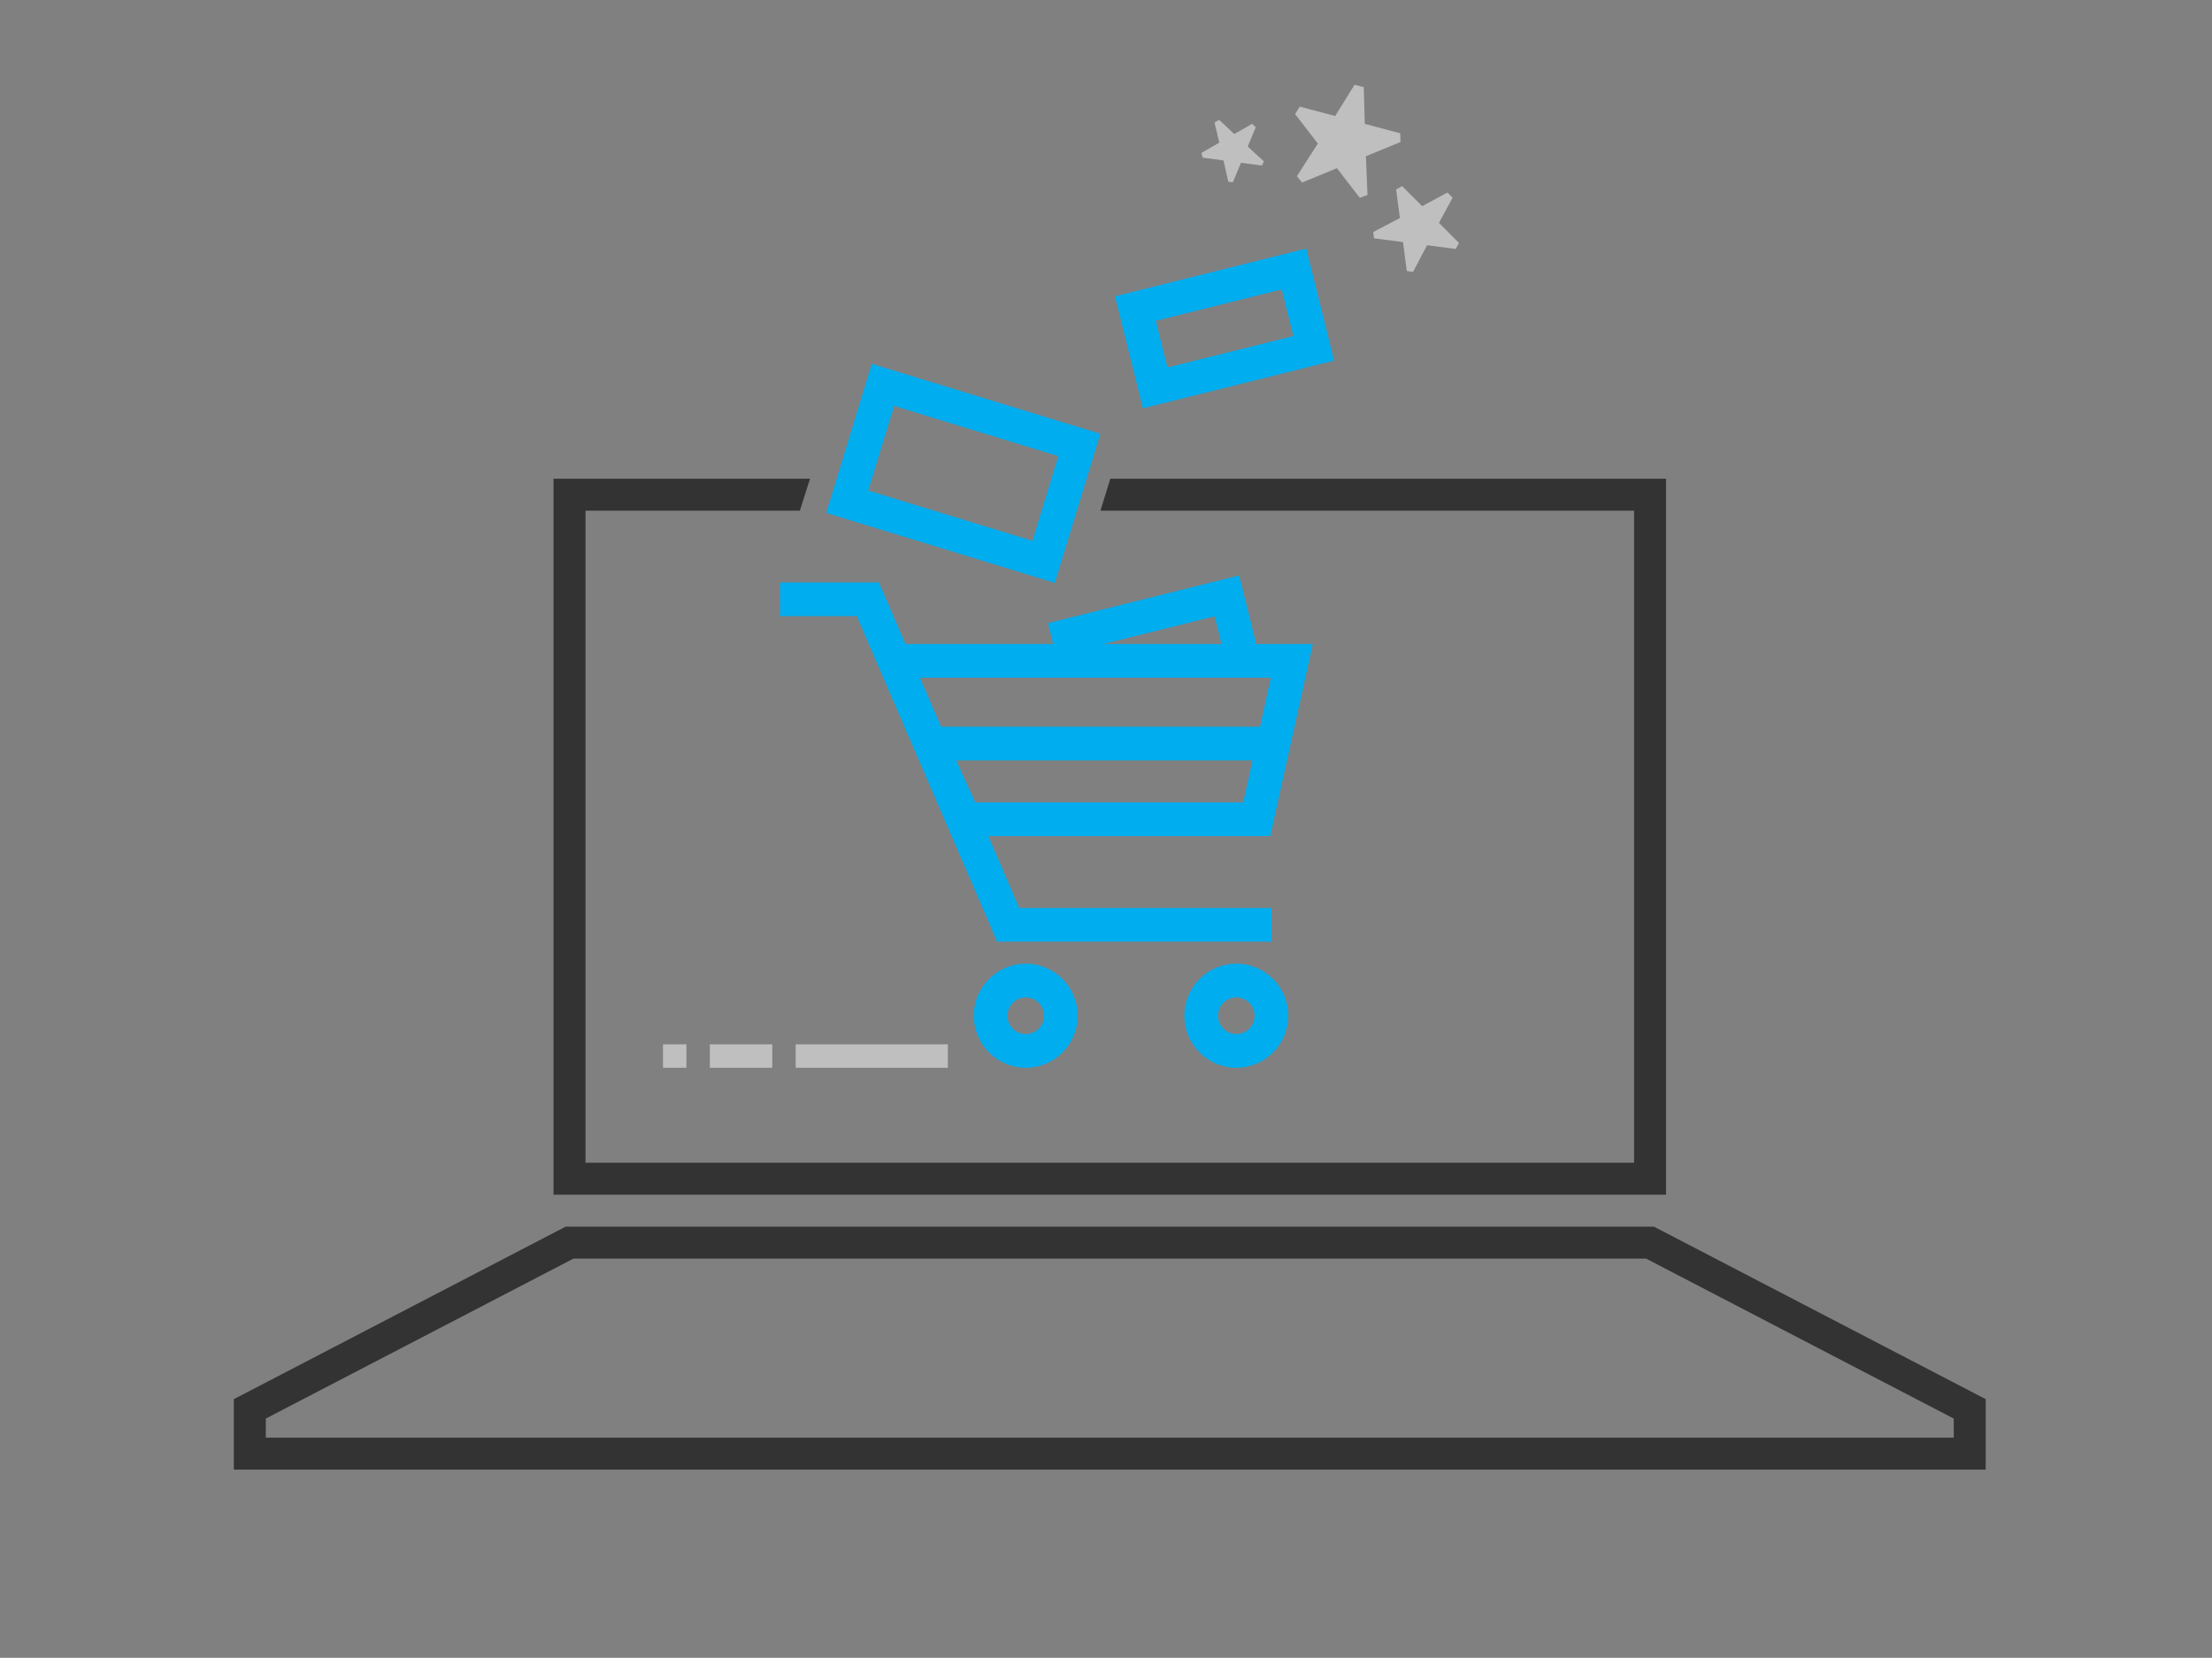 <?xml version="1.0" encoding="UTF-8"?>
<svg width="531px" height="398px" viewBox="0 0 531 398" version="1.1" xmlns="http://www.w3.org/2000/svg" xmlns:xlink="http://www.w3.org/1999/xlink">
    <rect x="0" y="0" width="531" height="398" fill="#808080" stroke="none"/>
    <title>intro_icon</title>
    <defs>
        <rect id="path-1" x="0" y="0" width="530.667" height="398"></rect>
    </defs>
    <g id="Landingpage" stroke="none" stroke-width="1" fill="none" fill-rule="evenodd">
        <g id="intro_icon">
            <mask id="mask-2" fill="white">
                <use xlink:href="#path-1"></use>
            </mask>
            <g id="Rectangle"></g>
            <g id="LP/Assets/Illustrations/3-Products" mask="url(#mask-2)">
                <g transform="translate(-75, -19)">
                    <path d="M472.038,313.487 L551.68,354.897 L551.68,371.806 L131.129,371.806 L131.129,354.897 L210.771,313.487 L472.038,313.487 Z M470.158,321.16 L212.65,321.16 L138.804,359.557 L138.804,364.132 L544.006,364.132 L544.006,359.557 L470.158,321.16 Z M474.938,133.925 L474.938,305.813 L207.872,305.813 L207.872,133.925 L269.45,133.925 L267.012,141.598 L215.547,141.599 L215.547,298.14 L467.263,298.14 L467.263,141.599 L339.168,141.598 L341.537,133.925 L474.938,133.925 Z" id="Base" fill="#333333" fill-rule="nonzero"></path>
                    <path d="M411.593,63.685 L416.403,68.494 L422.457,65.218 L423.7,66.461 L420.424,72.515 L425.234,77.324 L424.448,78.766 L417.567,77.874 L414.207,84.288 L412.698,84.05 L411.799,77.118 L404.866,76.219 L404.628,74.711 L411.044,71.351 L410.152,64.471 L411.593,63.685 Z M400.179,39.335 L402.378,39.918 L402.624,48.737 L411.132,50.993 L411.185,53.098 L402.89,56.518 L403.275,65.792 L401.43,66.494 L395.933,59.375 L387.575,62.82 L386.332,61.298 L391.351,53.457 L385.895,46.39 L387.003,44.594 L395.511,46.851 L400.179,39.335 Z M367.651,47.763 L371.292,51.185 L375.581,48.725 L376.448,49.544 L374.523,54.185 L378.402,57.733 L377.95,58.742 L372.905,58.073 L370.966,62.748 L369.86,62.632 L368.705,57.521 L363.697,56.856 L363.416,55.702 L367.706,53.242 L366.542,48.399 L367.651,47.763 Z M266.006,269.723 L302.534,269.723 L302.534,275.342 L266.006,275.342 L266.006,269.723 Z M245.399,269.723 L260.386,269.723 L260.386,275.342 L245.399,275.342 L245.399,269.723 Z M234.16,269.723 L239.78,269.723 L239.78,275.342 L234.16,275.342 L234.16,269.723 Z" id="Details" fill="#BFBFBF" fill-rule="evenodd"></path>
                    <path d="M321.23,250.353 C328.116,250.353 333.696,255.949 333.696,262.848 C333.696,269.747 328.116,275.342 321.23,275.342 C314.344,275.342 308.764,269.747 308.764,262.848 C308.764,255.949 314.344,250.353 321.23,250.353 Z M371.777,250.353 C378.663,250.353 384.243,255.949 384.243,262.848 C384.243,269.747 378.663,275.342 371.777,275.342 C364.891,275.342 359.311,269.747 359.311,262.848 C359.311,255.949 364.891,250.353 371.777,250.353 Z M321.23,258.445 C318.811,258.445 316.847,260.414 316.847,262.848 C316.847,265.281 318.811,267.251 321.23,267.251 C323.649,267.251 325.613,265.281 325.613,262.848 C325.613,260.414 323.649,258.445 321.23,258.445 Z M371.777,258.445 C369.358,258.445 367.394,260.414 367.394,262.848 C367.394,265.281 369.358,267.251 371.777,267.251 C374.196,267.251 376.16,265.281 376.16,262.848 C376.16,260.414 374.196,258.445 371.777,258.445 Z M372.455,157.145 L376.556,173.609 L390.152,173.61 L379.934,219.721 L312.236,219.72 L319.675,236.976 L380.201,236.976 L380.201,245.067 L314.361,245.067 L293.646,197.025 L292.039,193.461 L292.108,193.46 L280.663,166.916 L262.259,166.916 L262.259,158.825 L285.977,158.825 L292.352,173.609 L327.8,173.609 L326.553,168.602 L372.455,157.145 Z M375.68,201.551 L304.554,201.551 L309.096,211.628 L373.447,211.628 L375.68,201.551 Z M380.078,181.701 L295.841,181.7 L300.912,193.46 L377.473,193.459 L380.078,181.701 Z M366.567,166.952 L339.896,173.609 L368.224,173.609 L366.567,166.952 Z M284.269,106.343 L339.141,123.137 L328.208,158.937 L273.336,142.142 L284.269,106.343 Z M289.635,116.446 L283.427,136.769 L322.842,148.832 L329.048,128.509 L289.635,116.446 Z M388.562,78.669 L395.262,105.571 L349.359,117.028 L342.659,90.127 L388.562,78.669 Z M382.673,88.477 L352.455,96.019 L355.245,107.22 L385.462,99.677 L382.673,88.477 Z" id="Hero" fill="#00ADEF" fill-rule="nonzero"></path>
                    <path d="M0,0 L0.937,0 L0.937,0.937 L0,0.937 L0,0 Z M0,486.063 L0.937,486.063 L0.937,487 L0,487 L0,486.063 Z M679.063,0 L680,0 L680,0.937 L679.063,0.937 L679.063,0 Z M679.063,486.063 L680,486.063 L680,487 L679.063,487 L679.063,486.063 Z" id="Cornerpixels" fill="#F8F8F8" fill-rule="evenodd" opacity="0.01"></path>
                </g>
            </g>
        </g>
    </g>
</svg>